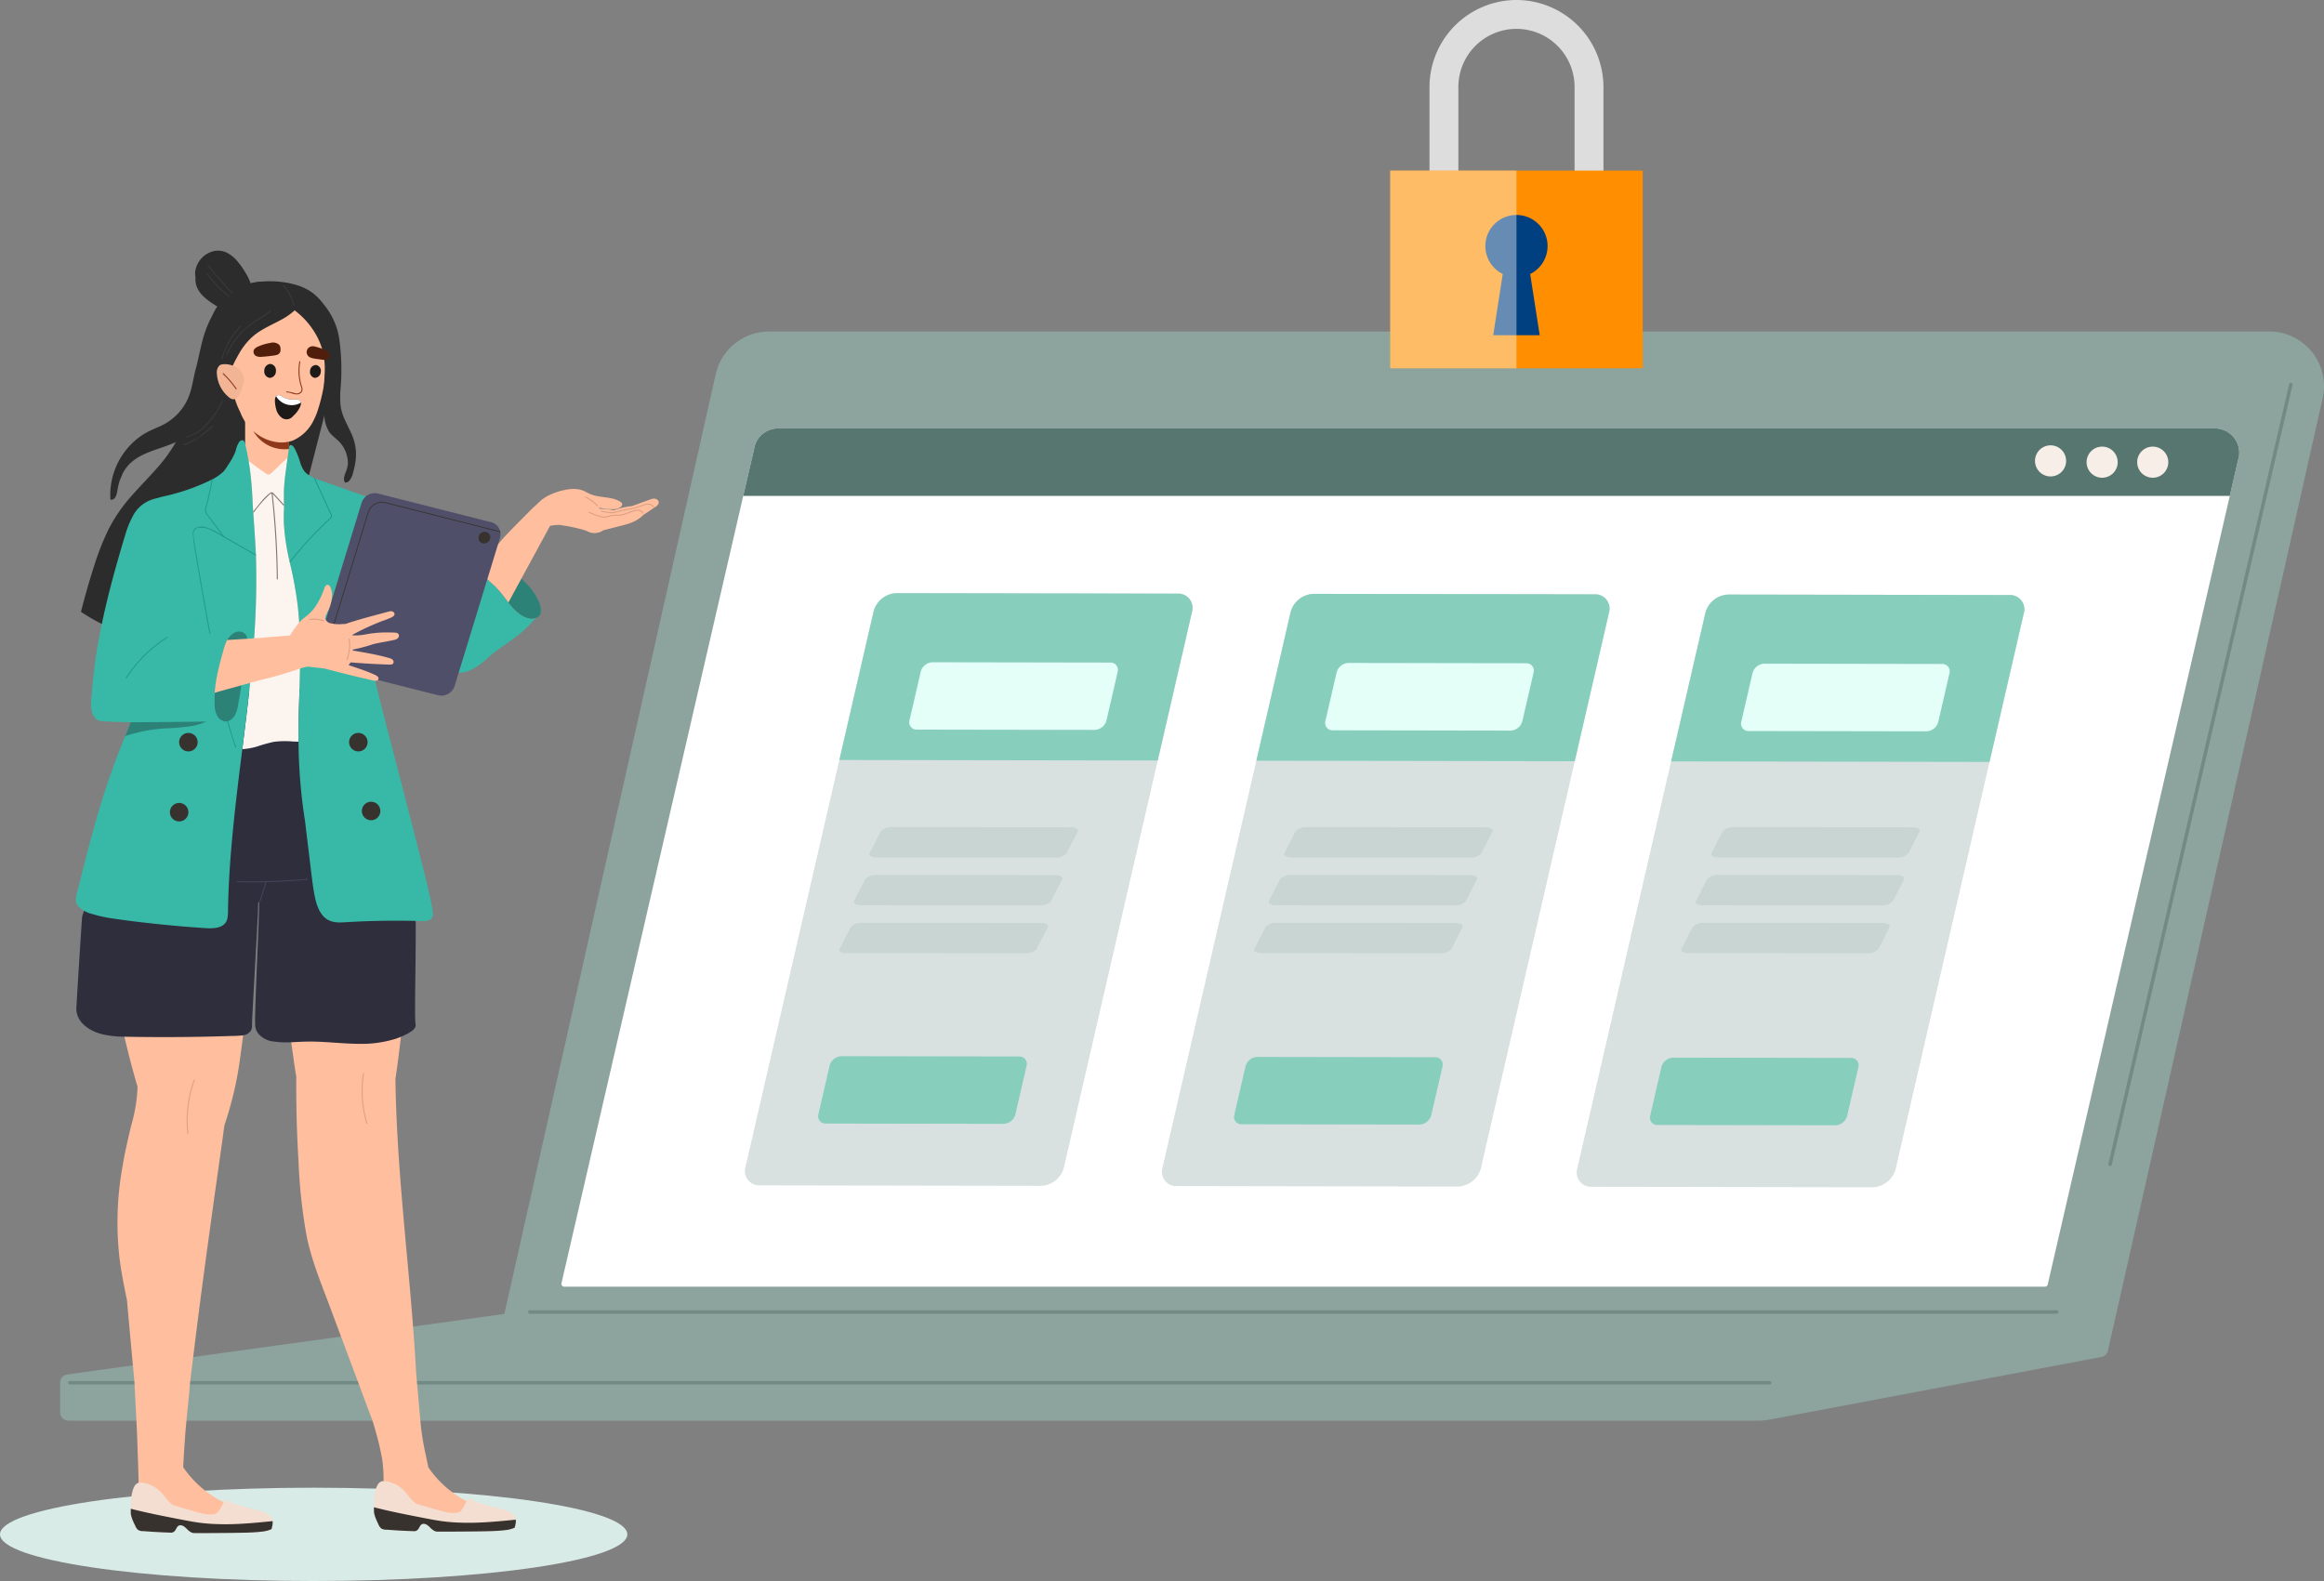 <svg xmlns="http://www.w3.org/2000/svg" width="448.263" height="305" viewBox="0 0 448.263 305"><rect x="0" y="0" width="448.263" height="305" fill="#808080" stroke="none"/><defs><clipPath id="clip-path"><path id="Rectangle_2220" fill="none" d="M0 0h436.672v295.755H0z" data-name="Rectangle 2220"/></clipPath><clipPath id="clip-path-2"><path id="Rectangle_2219" fill="none" d="M0 0h436.673v295.755H0z" data-name="Rectangle 2219"/></clipPath><clipPath id="clip-path-3"><path id="Rectangle_2218" fill="none" d="M0 0h24.355v38.133H0z" data-name="Rectangle 2218"/></clipPath></defs><g id="Banner_Image" data-name="Banner Image" transform="translate(-789.278 1287)"><ellipse id="Ellipse_186" cx="60.5" cy="9" fill="#d9ebe7" data-name="Ellipse 186" rx="60.5" ry="9" transform="translate(789.278 -1000)"/><g id="Group_13204" clip-path="url(#clip-path)" data-name="Group 13204" transform="translate(800.868 -1287)"><g id="Group_13203" data-name="Group 13203"><g id="Group_13202" clip-path="url(#clip-path-2)" data-name="Group 13202"><path id="Path_15143" fill="#8da39e" d="m436.411 488.309-11.866 52.767-1.171 5.209-28.369 125.722a1.6 1.6 0 0 1-1.251 1.248l-63.321 11.96-.659.127a.26.26 0 0 1-.05.007c-.535.09-1.121.157-1.74.2H1.606A1.606 1.606 0 0 1 0 683.946v-5.724a1.608 1.608 0 0 1 1.265-1.572l.244-.034 83.942-11.628.241-.034.144-.636 26.542-118.035 14.081-62.612a10.558 10.558 0 0 1 10.3-8.243h289.348a10.5 10.5 0 0 1 5.473 1.522c.2.124.4.254.6.391a10.555 10.555 0 0 1 4.235 10.966" data-name="Path 15143" transform="translate(0 -411.48)"/><path id="Path_15144" fill="#fff" d="M1042.5 619.177a4.512 4.512 0 0 1-.047.652l-.183.8-1.586 6.868-34.013 147.337-1.1 4.794a.552.552 0 0 1-.536.425H719.426a.551.551 0 0 1-.535-.67l5.767-24.983.165-.705.153-.667 28.486-123.4.492-2.131 2.074-8.982.184-.8a4.682 4.682 0 0 1 4.453-3.238h277.154a4.687 4.687 0 0 1 4.684 4.694" data-name="Path 15144" transform="translate(-622.183 -531.83)"/><path id="Path_15145" fill="#718a84" d="M339.566 1980.665H11.647a.335.335 0 0 0 0 .669h327.92a.335.335 0 0 0 0-.669" data-name="Path 15145" transform="translate(-9.8 -1714.251)"/><path id="Path_15146" fill="#718a84" d="M966.031 1879.233H671.493a.335.335 0 0 0 0 .669h294.538a.335.335 0 0 0 0-.669" data-name="Path 15146" transform="translate(-580.892 -1626.462)"/><path id="Path_15147" fill="#718a84" d="m2972.054 549.158-34.884 150.478a.335.335 0 0 0 .652.151l34.885-150.479a.335.335 0 0 0-.652-.151" data-name="Path 15147" transform="translate(-2542.09 -475.076)"/><path id="Path_15148" fill="#57766f" d="M1268.205 619.177a4.546 4.546 0 0 1-.048.652l-.183.8-1.586 6.868H979.656l2.074-8.982.184-.8a4.682 4.682 0 0 1 4.453-3.238h277.154a4.687 4.687 0 0 1 4.684 4.694" data-name="Path 15148" transform="translate(-847.885 -531.83)"/><path id="Path_15149" fill="#f8eee8" d="M2838.014 641.694a3 3 0 1 1-3-3 3 3 0 0 1 3 3" data-name="Path 15149" transform="translate(-2451.082 -552.782)"/><path id="Path_15150" fill="#f8eee8" d="M2911.973 643.547a3 3 0 1 1-3-3 3 3 0 0 1 3 3" data-name="Path 15150" transform="translate(-2515.093 -554.386)"/><path id="Path_15151" fill="#f8eee8" d="M2984.536 643.547a3 3 0 1 1-3-3 3 3 0 0 1 3 3" data-name="Path 15151" transform="translate(-2577.895 -554.386)"/><path id="Path_15152" fill="#d8e1df" d="m1068.372 854.278-24.726 107.24a4.758 4.758 0 0 1-4.456 3.5l-54.117-.093a2.76 2.76 0 0 1-2.839-3.513l24.726-107.24a4.759 4.759 0 0 1 4.456-3.5l54.117.093a2.759 2.759 0 0 1 2.839 3.513" data-name="Path 15152" transform="translate(-850.039 -736.251)"/><path id="Path_15153" fill="#87cebd" d="m1185.492 854.278-6.614 28.685-61.412-.1 6.614-28.685a4.759 4.759 0 0 1 4.456-3.5l54.118.093a2.759 2.759 0 0 1 2.839 3.513" data-name="Path 15153" transform="translate(-967.158 -736.251)"/><path id="Path_15170" fill="#d8e1df" d="m1666.369 855.3-24.726 107.24a4.758 4.758 0 0 1-4.456 3.5l-54.117-.093a2.76 2.76 0 0 1-2.839-3.513l24.726-107.24a4.759 4.759 0 0 1 4.456-3.5l54.117.093a2.759 2.759 0 0 1 2.839 3.513" data-name="Path 15170" transform="translate(-1367.601 -737.136)"/><path id="Path_15171" fill="#87cebd" d="m1783.488 855.3-6.614 28.685-61.412-.1 6.614-28.685a4.759 4.759 0 0 1 4.456-3.5l54.117.093a2.76 2.76 0 0 1 2.839 3.513" data-name="Path 15171" transform="translate(-1484.72 -737.136)"/><path id="Path_15192" fill="#d8e1df" d="m2261.167 856.318-24.726 107.24a4.758 4.758 0 0 1-4.456 3.5l-54.117-.093a2.76 2.76 0 0 1-2.839-3.512l24.726-107.24a4.759 4.759 0 0 1 4.456-3.5l54.117.093a2.759 2.759 0 0 1 2.839 3.513" data-name="Path 15192" transform="translate(-1882.394 -738.017)"/><path id="Path_15193" fill="#87cebd" d="M2378.287 856.318 2371.673 885l-61.412-.1 6.614-28.685a4.759 4.759 0 0 1 4.456-3.5l54.118.093a2.759 2.759 0 0 1 2.839 3.513" data-name="Path 15193" transform="translate(-1999.514 -738.017)"/><path id="Path_15214" fill="#87cebd" d="m1122.843 1527.883-34.235-.058a1.418 1.418 0 0 1-1.459-1.8l2.166-9.393a2.445 2.445 0 0 1 2.29-1.8l34.235.058a1.418 1.418 0 0 1 1.459 1.8l-2.166 9.393a2.445 2.445 0 0 1-2.29 1.8" data-name="Path 15214" transform="translate(-940.88 -1311.073)"/><path id="Path_16894" fill="#c9d5d2" d="m1122.843 1520.706-34.235-.026c-1.035 0-1.688-.365-1.459-.812l2.166-4.229a2.881 2.881 0 0 1 2.29-.809l34.235.026c1.035 0 1.688.365 1.459.813l-2.166 4.228a2.88 2.88 0 0 1-2.29.81" data-name="Path 16894" transform="translate(-931.011 -1355.267)"/><path id="Path_16899" fill="#c9d5d2" d="m1122.843 1520.706-34.235-.026c-1.035 0-1.688-.365-1.459-.812l2.166-4.229a2.881 2.881 0 0 1 2.29-.809l34.235.026c1.035 0 1.688.365 1.459.813l-2.166 4.228a2.88 2.88 0 0 1-2.29.81" data-name="Path 16899" transform="translate(-851.006 -1355.267)"/><path id="Path_16902" fill="#c9d5d2" d="m1122.843 1520.706-34.235-.026c-1.035 0-1.688-.365-1.459-.812l2.166-4.229a2.881 2.881 0 0 1 2.29-.809l34.235.026c1.035 0 1.688.365 1.459.813l-2.166 4.228a2.88 2.88 0 0 1-2.29.81" data-name="Path 16902" transform="translate(-768.627 -1355.267)"/><path id="Path_16895" fill="#c9d5d2" d="m1122.843 1520.706-34.235-.026c-1.035 0-1.688-.365-1.459-.812l2.166-4.229a2.881 2.881 0 0 1 2.29-.809l34.235.026c1.035 0 1.688.365 1.459.813l-2.166 4.228a2.88 2.88 0 0 1-2.29.81" data-name="Path 16895" transform="translate(-934.011 -1346.035)"/><path id="Path_16898" fill="#c9d5d2" d="m1122.843 1520.706-34.235-.026c-1.035 0-1.688-.365-1.459-.812l2.166-4.229a2.881 2.881 0 0 1 2.29-.809l34.235.026c1.035 0 1.688.365 1.459.813l-2.166 4.228a2.88 2.88 0 0 1-2.29.81" data-name="Path 16898" transform="translate(-854.006 -1346.035)"/><path id="Path_16901" fill="#c9d5d2" d="m1122.843 1520.706-34.235-.026c-1.035 0-1.688-.365-1.459-.812l2.166-4.229a2.881 2.881 0 0 1 2.29-.809l34.235.026c1.035 0 1.688.365 1.459.813l-2.166 4.228a2.88 2.88 0 0 1-2.29.81" data-name="Path 16901" transform="translate(-771.627 -1346.035)"/><path id="Path_16896" fill="#c9d5d2" d="m1122.843 1520.706-34.235-.026c-1.035 0-1.688-.365-1.459-.812l2.166-4.229a2.881 2.881 0 0 1 2.29-.809l34.235.026c1.035 0 1.688.365 1.459.813l-2.166 4.228a2.88 2.88 0 0 1-2.29.81" data-name="Path 16896" transform="translate(-936.796 -1336.804)"/><path id="Path_16897" fill="#c9d5d2" d="m1122.843 1520.706-34.235-.026c-1.035 0-1.688-.365-1.459-.812l2.166-4.229a2.881 2.881 0 0 1 2.29-.809l34.235.026c1.035 0 1.688.365 1.459.813l-2.166 4.228a2.88 2.88 0 0 1-2.29.81" data-name="Path 16897" transform="translate(-856.791 -1336.804)"/><path id="Path_16900" fill="#c9d5d2" d="m1122.843 1520.706-34.235-.026c-1.035 0-1.688-.365-1.459-.812l2.166-4.229a2.881 2.881 0 0 1 2.29-.809l34.235.026c1.035 0 1.688.365 1.459.813l-2.166 4.228a2.88 2.88 0 0 1-2.29.81" data-name="Path 16900" transform="translate(-774.412 -1336.804)"/><path id="Path_16892" fill="#e4fff8" d="m1122.843 1527.883-34.235-.058a1.418 1.418 0 0 1-1.459-1.8l2.166-9.393a2.445 2.445 0 0 1 2.29-1.8l34.235.058a1.418 1.418 0 0 1 1.459 1.8l-2.166 9.393a2.445 2.445 0 0 1-2.29 1.8" data-name="Path 16892" transform="translate(-923.308 -1387.073)"/><path id="Path_15218" fill="#87cebd" d="m1719.241 1528.9-34.235-.058a1.418 1.418 0 0 1-1.459-1.8l2.166-9.393a2.445 2.445 0 0 1 2.29-1.8l34.235.058a1.418 1.418 0 0 1 1.459 1.8l-2.166 9.393a2.445 2.445 0 0 1-2.29 1.8" data-name="Path 15218" transform="translate(-1457.058 -1311.956)"/><path id="Path_16891" fill="#e4fff8" d="m1719.241 1528.9-34.235-.058a1.418 1.418 0 0 1-1.459-1.8l2.166-9.393a2.445 2.445 0 0 1 2.29-1.8l34.235.058a1.418 1.418 0 0 1 1.459 1.8l-2.166 9.393a2.445 2.445 0 0 1-2.29 1.8" data-name="Path 16891" transform="translate(-1439.486 -1387.956)"/><path id="Path_15222" fill="#87cebd" d="m2315.638 1529.923-34.235-.058a1.418 1.418 0 0 1-1.459-1.8l2.166-9.393a2.445 2.445 0 0 1 2.29-1.8l34.235.059a1.418 1.418 0 0 1 1.459 1.8l-2.166 9.393a2.445 2.445 0 0 1-2.29 1.8" data-name="Path 15222" transform="translate(-1973.235 -1312.839)"/><path id="Path_16893" fill="#e4fff8" d="m2315.638 1529.923-34.235-.058a1.418 1.418 0 0 1-1.459-1.8l2.166-9.393a2.445 2.445 0 0 1 2.29-1.8l34.235.059a1.418 1.418 0 0 1 1.459 1.8l-2.166 9.393a2.445 2.445 0 0 1-2.29 1.8" data-name="Path 16893" transform="translate(-1955.663 -1388.839)"/><path id="Path_15226" fill="#2c2c2c" d="M29.942 467.2c.047.032.093.064.141.095l.047.032a35.763 35.763 0 0 0 6.235 3.3 30.454 30.454 0 0 0 6.842 1.924 26.627 26.627 0 0 0 7.159.122 18.415 18.415 0 0 1 3.976-.148 34.907 34.907 0 0 1 4.023.738q3.128.687 6.254 1.409l.452.1.212.047.034-.081.05-.119q.653-1.552 1.271-3.118a81.512 81.512 0 0 0 2.746-8.082 66.9 66.9 0 0 0 1.667-8.26c.309-2.145.564-4.3.871-6.441l.037-.261.33-1.279 2.086-8.091 2.165-8.4c.7-2.724 1.384-5.459 1.818-8.241.141-.9.255-1.81.336-2.721.4-4.115.121-8.455-2.134-12.025a8.168 8.168 0 0 0-1.168-1.377 8.749 8.749 0 0 0-1.408-1.079 7.448 7.448 0 0 0-.277-.162 10.651 10.651 0 0 0-2.524-1.025 18.353 18.353 0 0 0-7.068-.483 10.183 10.183 0 0 0-3.386 1.051 5.4 5.4 0 0 0-.212.115 9.186 9.186 0 0 0-2.362 1.876 11.954 11.954 0 0 0-.9 1.125 4.486 4.486 0 0 0-.131.186 19.253 19.253 0 0 0-2.148 4.328c-1.7 4.645-2.414 9.57-3.691 14.334a36.039 36.039 0 0 1-2.544 6.962 29.181 29.181 0 0 1-4.244 6.046 61.391 61.391 0 0 1-1.126 1.247c-1.273 1.386-2.582 2.738-3.817 4.157a30.288 30.288 0 0 0-4.2 6.1 49.582 49.582 0 0 0-2.874 7.256 146.04 146.04 0 0 0-2.347 8.1l-.135.519c-.02.073-.038.147-.056.218" data-name="Path 15226" transform="translate(-25.915 -349.171)"/><path id="Path_15227" fill="#ffbe9d" d="M69.863 709.426c-2.633-13.891-1.654-28.451 4.15-41.374q1.291-3.146 2.845-6.215t3.392-6.063c2.1-3.36 4.34-6.72 3.473-10.717q-.137-1.752-.388-3.492a56.812 56.812 0 0 0-2.835-11.151c-1.238-3.436-2.71-7.132-2-10.849a7.713 7.713 0 0 1 .93-2.551 6.746 6.746 0 0 1 1.7-1.834 16.445 16.445 0 0 1 4.5-2.324c3.044-1.092 6.273-1.663 9.22-3.013q.078-2.89.1-5.778.021-2.562 0-5.126v-.2c.066.013.13.022.2.032a26.933 26.933 0 0 0 2.843.314c1.561.088 3.121 0 4.682-.02H103.436v.2q-.017 2.073 0 4.145v.658c0 .255 0 .508.008.763q.027 2.508.1 5.015c2.947 1.35 6.177 1.921 9.221 3.013a16.42 16.42 0 0 1 4.5 2.324 6.728 6.728 0 0 1 1.7 1.834 7.7 7.7 0 0 1 .928 2.551c.707 3.717-.767 7.413-2 10.849a56.919 56.919 0 0 0-2.835 11.151 54.509 54.509 0 0 0-.549 7c.928 2.148 2.079 4.206 2.906 6.4.625 1.649 1.1 3.352 1.6 5.041q.785 2.646 1.568 5.295c1.025 3.458 2.013 6.912 2.708 10.454.678 3.461 1.149 6.959 1.511 10.467.367 3.556.619 7.123.86 10.691l.087 1.312a.08.08 0 0 1-.038.077q.118 2.335.129 4.676c.022 4.165-.189 8.33-.566 12.477q-.284 3.114-.682 6.218c-.2 1.553-.4 3.109-.645 4.656.067 4.906.294 9.809.618 14.7.414 6.25.979 12.488 1.545 18.725.568 6.264 1.14 12.528 1.562 18.8q.153 2.262.276 4.527l.428 4.826c.161 1.8.308 3.605.483 5.407a50.265 50.265 0 0 0 .9 5.373l.533 2.579a20.265 20.265 0 0 0 5.943 5.718 25.518 25.518 0 0 0 4.946 2.346c.863.311 1.737.588 2.617.846.407.119.823.217 1.225.351a1.589 1.589 0 0 1 .83.522.873.873 0 0 1 .024.949 1.357 1.357 0 0 1-.9.624 4.921 4.921 0 0 1-1.337.059 12.2 12.2 0 0 1-1.315-.137 20.637 20.637 0 0 1-10.052-.76c-.58-.193-1.156-.4-1.751-.552a8.692 8.692 0 0 0-1.7-.221c-.591-.027-1.2-.029-1.792-.105a24.87 24.87 0 0 1-2.933.26 3.215 3.215 0 0 1-2.288-.965 3.551 3.551 0 0 1-.384-2.915 28.035 28.035 0 0 0-.064-7.771c-.006-.043-.41-2.09-.662-3.08q-.514-2.019-1.121-4.013l-2.92-7.813-5.238-14.02c-1.7-4.546-3.6-9.085-4.582-13.853a103.124 103.124 0 0 1-1.585-14.569q-.275-4.475-.375-8.959c0-.132-.006-.262-.008-.392q-.057-2.766-.048-5.533 0-.678.01-1.357c-.357-2.006-.6-4.036-.9-6.047-.573-3.867-1.487-7.669-2.342-11.479l-2.6-11.573-1.131-5.033c-.525 0-1.049 0-1.574-.018q-.124 7.191-.629 14.364c-.378 5.334-.874 10.675-1.635 15.969a67.936 67.936 0 0 1-3.042 13.121c-.162 1.037-.287 2.082-.433 3.114q-.517 3.644-1.029 7.284-1.014 7.214-2 14.429-1.714 12.622-3.221 25.267c-.182 2.691-.7 6.873-.926 10.124s-.377 5.663-.344 5.818a20.262 20.262 0 0 0 5.943 5.718 25.5 25.5 0 0 0 4.946 2.346c.862.311 1.737.588 2.617.846.407.119.823.217 1.225.351a1.589 1.589 0 0 1 .83.522.873.873 0 0 1 .024.949 1.357 1.357 0 0 1-.9.624 4.918 4.918 0 0 1-1.337.059 12.194 12.194 0 0 1-1.315-.137 20.635 20.635 0 0 1-10.052-.76c-.58-.193-1.156-.4-1.751-.552a8.693 8.693 0 0 0-1.7-.221c-.591-.027-1.2-.029-1.792-.105a24.883 24.883 0 0 1-2.933.26 3.215 3.215 0 0 1-2.288-.964 3.55 3.55 0 0 1-.384-2.915 28.174 28.174 0 0 0 .239-3.637c0-.446-.107-3.751-.254-7.931-.125-3.421-.41-7.96-.528-10.815q-.67-7.207-1.316-14.407c-.043-.489-.088-.977-.132-1.466-.587-2.806-1.14-5.618-1.48-8.467a60.707 60.707 0 0 1 .561-16.994c.465-2.839 1.1-5.642 1.789-8.434a30.57 30.57 0 0 0 1.175-7.279c-1.091-3.641-2.016-7.343-2.863-11.036a132.852 132.852 0 0 1-1.488-7.4" data-name="Path 15227" transform="translate(-59.267 -518.205)"/><path id="Path_15228" fill="#ffbe9d" d="M256.96 433.391c.013.481.009.961-.007 1.44s-.042.956-.078 1.433q-.108 1.429-.331 2.845a33.031 33.031 0 0 1-1.392 5.6 13.669 13.669 0 0 1-.59 1.345 8.061 8.061 0 0 1-4.068 3.993 6.487 6.487 0 0 1-.848.233 6.638 6.638 0 0 1-2.763-.031 8.04 8.04 0 0 1-1.39-.414 9.151 9.151 0 0 1-5.1-5.226 16.537 16.537 0 0 1-1.119-2.8q-.363-1.03-.651-2.1t-.493-2.159c-.607-4.241-1.447-9.281 1.978-12.661a9.638 9.638 0 0 1 2.056-1.645 9.817 9.817 0 0 1 10.106-.133 9.389 9.389 0 0 1 2.306 2.019 9.812 9.812 0 0 1 2.224 5.806 12.4 12.4 0 0 1 .078 1.27c.034.387.059.779.081 1.176" data-name="Path 15228" transform="translate(-205.619 -365.05)"/><path id="Path_15229" fill="#2c2c2c" d="M71.912 445.844a.1.1 0 0 0 .1.1c.984.066 1.166-1.263 1.284-1.967a11.8 11.8 0 0 1 .423-1.736l.024-.053c.186-.44.365-.885.553-1.327.069-.133.141-.263.217-.393 2.2-3.73 6.87-4.049 10.411-5.827.375-.187.742-.393 1.1-.612l.195-.081a12.786 12.786 0 0 0 2.3-1.236 10.92 10.92 0 0 0 1.7-1.47 14.231 14.231 0 0 0 2.521-3.8 24.7 24.7 0 0 0 1.429-4.276c.129-.3.259-.6.386-.9a34.791 34.791 0 0 1 2.454-4.977 13.784 13.784 0 0 1 1.645-2.141 10.925 10.925 0 0 1 1.97-1.628c1.341-.874 2.814-1.513 4.215-2.282a12.738 12.738 0 0 0 2.617-1.82 15.229 15.229 0 0 1 4.026 4.525 13.379 13.379 0 0 1 1.421 3.441 15.175 15.175 0 0 1 .353 4 75.183 75.183 0 0 0-.08 8.1 6.383 6.383 0 0 0 .989 3.45c.675.866 1.648 1.441 2.317 2.314a6.15 6.15 0 0 1 1.243 3.72 5.474 5.474 0 0 1-.256 1.242c-.255.753-.739 1.581-.346 2.372a.1.1 0 0 0 .084.049.978.978 0 0 0 .678-.242 3.315 3.315 0 0 0 .839-1.687 14.564 14.564 0 0 0 .493-2.359 9.314 9.314 0 0 0-.584-4.592c-.542-1.366-1.3-2.635-1.82-4.013a8.574 8.574 0 0 1-.533-2.265 18.993 18.993 0 0 1 0-2.573 43.146 43.146 0 0 0-.231-10.039 13.561 13.561 0 0 0-3.825-7.52 10.835 10.835 0 0 0-6.972-2.839 7.9 7.9 0 0 0-1.3-.362 10.905 10.905 0 0 0-12.373 6.26q-.344.624-.641 1.27a21.48 21.48 0 0 0-1 2.651c-.088.286-.17.573-.247.862s-.149.579-.218.869c-.293 1.226-.566 2.458-.847 3.689l-.113.493c-.066.22-.129.442-.186.666-.238.932-.409 1.882-.619 2.822a14.362 14.362 0 0 1-.822 2.674 10.418 10.418 0 0 1-1.205 2.059 10.588 10.588 0 0 1-3.851 3.157c-.855.416-1.747.75-2.593 1.184A12.592 12.592 0 0 0 77.325 434a13.95 13.95 0 0 0-5.413 11.84" data-name="Path 15229" transform="translate(-62.211 -349.543)"/><path id="Path_15230" fill="#2e2e3d" d="M30.256 1046.257a3.52 3.52 0 0 0 .036.364c.367 2.506 2.878 3.9 5.036 4.425a19.728 19.728 0 0 0 4.193.456c1.5.039 3.013.052 4.521.064q4.622.038 9.243-.034 2.3-.036 4.589-.1 1.163-.031 2.327-.07a19.223 19.223 0 0 0 2.1-.111 2.217 2.217 0 0 0 1.525-.787 1.533 1.533 0 0 0 .111-.168 1.578 1.578 0 0 0 .206-.581 1.173 1.173 0 0 0 0-.29v-.007c0-.178.007-.354.01-.531.029-1.725 1.128-20.321 1.158-22.046l.021-1.273c.061-.01.122-.017.183-.024.064 2.222-.9 21.312-.765 23.53a2.618 2.618 0 0 0 .033.512 2.931 2.931 0 0 0 .249.792 3.1 3.1 0 0 0 .279.469 4.39 4.39 0 0 0 2.928 1.572 18.216 18.216 0 0 0 4.038.125c1.364-.069 2.724-.128 4.091-.088 2.745.077 5.482.392 8.231.42a22.248 22.248 0 0 0 7.153-.939 14.543 14.543 0 0 0 1.669-.662 8.873 8.873 0 0 0 1.565-.881 2.1 2.1 0 0 0 .571-.606 1.029 1.029 0 0 0 .148-.48.778.778 0 0 0 0-.127.846.846 0 0 0-.038-.19c-.276-2.132.349-21.119-.137-23.207-.5-2.16-1.058-4.311-1.544-6.475-.494-2.2-.868-4.411-1.158-6.647s-.644-4.442-1.135-6.639c-.5-2.254-1.1-4.486-1.7-6.717a60.791 60.791 0 0 0-2-6.463c-.819-2.093-1.856-4.094-2.6-6.219q-.445-1.279-.777-2.592a6.818 6.818 0 0 1-.049-.193l-.129.008h-.07c-2.964.192-5.929.391-8.894.567-2.933.174-5.867.322-8.8.4s-5.86.083-8.789-.031c-2.944-.115-5.887-.349-8.806-.755l-.206-.03c-.066-.008-.132-.018-.2-.028a26.338 26.338 0 0 1-1.039 2.568 46.14 46.14 0 0 1-3.045 5.24 59.849 59.849 0 0 0-3.1 5.292 45.987 45.987 0 0 0-2.416 5.718c-.706 2.037-1.3 4.11-1.912 6.175l-3.77 12.677c-.588 1.977-1.186 3.951-1.761 5.932a3.707 3.707 0 0 0-.267.927c-.046.288-1.128 17.452-1.109 17.745" data-name="Path 15230" transform="translate(-27.123 -851.509)"/><path id="Path_15231" fill="#fcf5ef" d="M261.3 712.468a13.154 13.154 0 0 0 2.773-.491 32.329 32.329 0 0 1 3.285-.923 16.982 16.982 0 0 1 3.647-.07l1.14.046v-1.45c.018-5.488.353-10.969.308-16.457a80.823 80.823 0 0 0-.43-8.13 75.111 75.111 0 0 0-1.471-8.2 43.768 43.768 0 0 1-1.226-7.867 33.137 33.137 0 0 1 .042-3.168v-.147c0-.1-.007-.2-.01-.3a51.304 51.304 0 0 1-.024-2.184c.007-.47.026-.939.056-1.407.048-.737.123-1.47.218-2.205.127-1 .263-2 .4-3l.042-.312-1.562 1.5-.99.949-.494.475a1.378 1.378 0 0 1-.458.333.655.655 0 0 1-.566-.1c-.179-.1-.346-.23-.517-.347q-.531-.368-1.054-.746-.962-.695-1.893-1.432l.047.287c.195 1.207.343 2.422.458 3.639.045.48.085.959.12 1.439.077 1.061.132 2.122.169 3.185a.11.11 0 0 1 0 .021l.08 1.095c0 .039.006.08.008.12l.02.272c.032.445.066.931.1 1.439.172 2.474.37 5.476.421 7.055a156.452 156.452 0 0 1-.486 17.318c-.456 5.848-1.148 11.672-1.868 17.49l-.256 2.071c-.01.066-.017.133-.025.2" data-name="Path 15231" transform="translate(-226.156 -567.94)"/><path id="Path_15232" fill="#83716e" d="M278.377 707.909a10.775 10.775 0 0 1 1.536-1.569 1.12 1.12 0 0 1 .469-.283h.013a.35.35 0 0 1 .2.027.625.625 0 0 1 .2.155c.319.343.633.693.949 1.039l1.075 1.177c0 .1.006.2.01.3l-.928-1.016-.9-.99-.23-.252c-.047-.052-.094-.112-.146-.163q.325 2.923.547 5.856.252 3.366.368 6.741.065 1.918.085 3.837a.1.1 0 0 1-.2 0q-.036-3.4-.213-6.8-.176-3.373-.49-6.736-.139-1.493-.307-2.986a.991.991 0 0 0-.4.252 22.4 22.4 0 0 0-2.814 3.163c-.105.126-.213.249-.323.371l-.02-.272c.526-.6 1.007-1.245 1.513-1.855" data-name="Path 15232" transform="translate(-239.624 -611.082)"/><path id="Path_15233" fill="#38b9a8" d="M23.03 721.181a5.757 5.757 0 0 0 2.94 1.624 23.782 23.782 0 0 0 3.832.837c2.811.421 5.637.757 8.463 1.057q4.356.46 8.728.756c1.69.115 4.425.377 4.924-1.848a9.175 9.175 0 0 0 .112-1.838q.023-1.13.06-2.26.076-2.216.209-4.427c.176-2.95.423-5.894.714-8.834.5-5.1 1.14-10.185 1.774-15.27.008-.067.015-.134.025-.2l.256-2.071c.72-5.819 1.411-11.643 1.868-17.491a156.459 156.459 0 0 0 .485-17.316q0-.116-.008-.24c0-.074-.007-.153-.01-.232-.07-1.656-.246-4.337-.4-6.583-.045-.661-.09-1.284-.129-1.831-.029-.413-.057-.783-.08-1.095a.1.1 0 0 0 0-.021 77.496 77.496 0 0 0-.289-4.624 55.633 55.633 0 0 0-.458-3.639c-.015-.1-.031-.192-.047-.287q-.069-.42-.147-.839-.221-1.2-.51-2.386a1.381 1.381 0 0 0-.231-.566.533.533 0 0 0-.155-.129c-.273-.147-.567.049-.748.253a5.077 5.077 0 0 0-.7 1.753 11.1 11.1 0 0 1-1.009 2.015c-.2.325-.409.645-.617.965a8.528 8.528 0 0 1-.669.938 8.59 8.59 0 0 1-1.854 1.379c-.052.034-.1.067-.157.1-.039.02-.077.039-.116.057a7.193 7.193 0 0 1-.216.105 40.419 40.419 0 0 1-8.728 3.1c-1.408.323-3.163.683-3.8 2.194a7.038 7.038 0 0 0-.347 2.821 26.577 26.577 0 0 0 .3 3.214c.3 2.155.592 4.3.741 6.474.144 2.13.192 4.266.158 6.4a105.964 105.964 0 0 1-1.065 12.926l-.111.76a75.38 75.38 0 0 1-1.135 4.283 61.33 61.33 0 0 1-1.607 4.607c-.347.893-.708 1.784-1.071 2.673l-.29.7a149.14 149.14 0 0 0-5.536 16.264 334.883 334.883 0 0 0-2.215 8.318q-.529 2.086-1.05 4.174c-.253 1.015-.756 2.321-.078 3.276" data-name="Path 15233" transform="translate(-19.638 -546.451)"/><path id="Path_15234" fill="#239a8a" d="M190.042 698.774q.466 2.906.958 5.81.987 5.849 2.064 11.681T195.3 727.9a71.5 71.5 0 0 0 2.883 11.064c.043.116.234.066.189-.053q-.242-.645-.462-1.3a87.348 87.348 0 0 1-2.642-10.87q-1.128-5.672-2.171-11.361-1.04-5.668-2-11.351-.24-1.43-.476-2.863c-.153-.935-.34-1.875-.452-2.817a2.21 2.21 0 0 1 .076-1.077 1.139 1.139 0 0 1 .951-.659 4.41 4.41 0 0 1 2.6.6c.727.367 1.427.788 2.13 1.2l.311.179c.041.022.08.046.12.07l2.366 1.359 3.452 1.979c0-.074-.007-.153-.01-.232l-4.722-2.712-1.373-.79-1.523-2.024-1.3-1.722a5.662 5.662 0 0 1-.6-.847 1.417 1.417 0 0 1-.006-1c.36-1.379.7-2.758.973-4.157q.124-.641.232-1.285a2.627 2.627 0 0 1-.216.1q-.153.893-.336 1.781-.216 1.046-.472 2.085-.132.531-.273 1.06a4.057 4.057 0 0 0-.2.962 1.385 1.385 0 0 0 .325.861c.216.291.435.58.652.868l1.34 1.781.969 1.287-.756-.434a9.269 9.269 0 0 0-2.373-1.081 2.375 2.375 0 0 0-2.184.305 2.221 2.221 0 0 0-.284 1.963" data-name="Path 15234" transform="translate(-164.401 -594.794)"/><path id="Path_15235" fill="#38b9a8" d="M320.8 653.379a41.457 41.457 0 0 0 1.109 7.34l.055.245.063.281a75.088 75.088 0 0 1 1.471 8.2 80.826 80.826 0 0 1 .43 8.13c.045 5.488-.29 10.969-.308 16.457v1.45c0 .335.008.671.015 1.005a103.8 103.8 0 0 0 1.126 13.545q.063.416.129.829l.2 1.691.493 4.071q.262 2.178.526 4.354c.171 1.408.351 2.818.625 4.213.379 1.942 1.128 4.274 3.227 4.938a5.721 5.721 0 0 0 1.851.212c.685-.014 1.369-.07 2.052-.106q2.195-.118 4.393-.174 4.377-.115 8.757.009c.844.024 2.246.117 2.481-.973a1.674 1.674 0 0 0 .036-.345 5.373 5.373 0 0 0-.041-.584 12.989 12.989 0 0 0-.148-.979 15.449 15.449 0 0 0-.116-.56.042.042 0 0 1 0-.013c-1.214-6.5-11.3-43.514-11.959-47.851a26.609 26.609 0 0 1-.386-3.559 30.9 30.9 0 0 1 .155-4.575c.008-.08.018-.16.027-.239a37.707 37.707 0 0 1 1.18-5.911c.269-1.208.545-2.407.8-3.588q.346-1.714.591-3.448t.393-3.479q.073-.882.123-1.764c.008-.16.015-.319.018-.48v-.3a3.568 3.568 0 0 0-.1-.788 2.345 2.345 0 0 0-.708-1.175 4.114 4.114 0 0 0-1.149-.7c-.476-.206-.97-.368-1.459-.542l-1.728-.61-3.476-1.232q-2.365-.836-4.728-1.674l-.08-.028-.2-.108-.094-.05-.3-.161a8.077 8.077 0 0 1-.666-.393 3.01 3.01 0 0 1-.79-.75 5.08 5.08 0 0 1-.507-.945q-.082-.193-.159-.386a14.7 14.7 0 0 0-.542-1.638 15.254 15.254 0 0 0-.374-.862 4.062 4.062 0 0 0-.423-.756 1.084 1.084 0 0 0-.4-.351.347.347 0 0 0-.144-.028c-.2 0-.3.2-.337.365-.064.272-.081.561-.119.839l-.126.914-.041.3-.042.312c-.137 1-.273 2-.4 3a31.132 31.132 0 0 0-.274 3.607c-.013.878.008 1.754.038 2.632a33.137 33.137 0 0 0-.042 3.168" data-name="Path 15235" transform="translate(-277.634 -552.391)"/><path id="Path_15236" fill="#239a8a" d="m329.177 701.4.055.245q1.086-1.386 2.239-2.718 1.5-1.734 3.117-3.368.8-.817 1.637-1.607c.277-.262.557-.521.836-.78a.975.975 0 0 0 .265-.34.626.626 0 0 0-.035-.476c-.154-.371-.336-.734-.5-1.1l-.519-1.133q-.521-1.132-1.04-2.265l-1.14-2.481-.08-.028-.2-.108 1.471 3.2 1.03 2.243.51 1.11c.085.185.172.37.255.556a.459.459 0 0 1 0 .514 3.084 3.084 0 0 1-.368.36l-.412.384q-.418.393-.829.794-.806.783-1.586 1.593-1.571 1.628-3.034 3.353-.855 1.008-1.672 2.047" data-name="Path 15236" transform="translate(-284.9 -593.074)"/><path id="Path_15237" fill="#38b9a8" d="M441.88 755.178q1.657 1.493 3.378 2.912 3.776 3.114 7.83 5.865a24.639 24.639 0 0 0 4.059 2.443 6.187 6.187 0 0 0 2.286.538 5.032 5.032 0 0 0 2.034-.407 13.441 13.441 0 0 0 3.443-2.412c.547-.472 1.1-.938 1.673-1.372.652-.493 1.327-.953 2-1.417a29.378 29.378 0 0 0 3.86-3.073c.616-.6 1.2-1.222 1.774-1.862a2.621 2.621 0 0 1-1.379.057 4.472 4.472 0 0 1-1.627-.745A12.063 12.063 0 0 1 468.6 753c-.393-.512-.78-1.032-1.193-1.53a15.723 15.723 0 0 0-1.323-1.408 24.713 24.713 0 0 1-2.712-2.716 5.837 5.837 0 0 1-.9-1.618 2.709 2.709 0 0 1-.175-1.3 1.448 1.448 0 0 1 .153-.471l-4.615 5.253-.33-.35a35.985 35.985 0 0 0-3.5-3.21c-1.215-.974-2.527-1.827-3.71-2.842a16.907 16.907 0 0 1-2.672-3.024c-.753-1.047-1.46-2.128-2.272-3.132q-.183-.227-.374-.445v.3c0 .161-.01.321-.018.48a61.462 61.462 0 0 1-.123 1.764q-.147 1.743-.393 3.479t-.591 3.448c-.252 1.182-.528 2.38-.8 3.588a37.693 37.693 0 0 0-1.18 5.911" data-name="Path 15237" transform="translate(-382.444 -637.18)"/><path id="Path_15238" fill="#dca183" d="M182.242 1550.429a22.716 22.716 0 0 1 .685-2.215c.043-.118.232-.067.189.052a22.636 22.636 0 0 0-1.244 10.268c.014.125-.182.124-.2 0a22.881 22.881 0 0 1 .566-8.1" data-name="Path 15238" transform="translate(-157.123 -1339.91)"/><path id="Path_15239" fill="#dca183" d="M432.423 1541.066q.063-1.068.232-2.126c.02-.124.209-.072.189.052a21.578 21.578 0 0 0 .145 7.532q.2 1.037.511 2.049a.1.1 0 0 1-.189.052 21.8 21.8 0 0 1-.887-7.56" data-name="Path 15239" transform="translate(-374.226 -1331.88)"/><path id="Path_15240" fill="#2c8277" d="M593.719 789a5.475 5.475 0 0 0 .61 1.21c.091.14.189.276.291.409a24.706 24.706 0 0 0 2.712 2.716 15.662 15.662 0 0 1 1.323 1.408c.413.5.8 1.018 1.193 1.53.105.136.21.273.318.409a10.743 10.743 0 0 0 2.289 2.3 4.471 4.471 0 0 0 1.627.745 2.619 2.619 0 0 0 1.379-.057 1.563 1.563 0 0 0 .206-.085 1.426 1.426 0 0 0 .3-.194 1.251 1.251 0 0 0 .267-.307 1.431 1.431 0 0 0 .185-.515 4.631 4.631 0 0 0-.566-2.428 12.115 12.115 0 0 0-2.4-3.283 20.277 20.277 0 0 0-.8-.778c-.693-.654-1.415-1.277-2.132-1.9a52.641 52.641 0 0 0-2.076-2.226 11.139 11.139 0 0 0-.557-.526 4.478 4.478 0 0 0-.752-.656l-.06-.041a2.773 2.773 0 0 0-1.827-.5 2.287 2.287 0 0 0-.536.133 2.162 2.162 0 0 0-.5.276 1.807 1.807 0 0 0-.434.442 1.39 1.39 0 0 0-.092.157 1.445 1.445 0 0 0-.152.47 2.7 2.7 0 0 0 .175 1.3" data-name="Path 15240" transform="translate(-513.689 -680.462)"/><path id="Path_15241" fill="#8f391a" d="M324.256 523.823a9.665 9.665 0 0 1 1.68.365 1.069 1.069 0 0 0 1.129-.423 1.214 1.214 0 0 0-.056-.875c-.092-.3-.175-.6-.24-.9a10.055 10.055 0 0 1-.066-3.92c.022-.124.211-.071.189.052a9.886 9.886 0 0 0 .1 3.95c.071.31.168.611.255.917a1.23 1.23 0 0 1 0 .852 1.139 1.139 0 0 1-1.067.562c-.665.008-1.256-.4-1.924-.379-.126 0-.126-.192 0-.2" data-name="Path 15241" transform="translate(-280.56 -448.32)"/><path id="Path_15242" fill="#8f391a" d="M277.249 618.474c.018.035.039.069.059.1a6.945 6.945 0 0 0 3.4 2.9 7.088 7.088 0 0 0 3.415.43c0-.255-.006-.508-.008-.763v-.658a6.6 6.6 0 0 1-2.887 0 8.122 8.122 0 0 1-1.39-.413 8.853 8.853 0 0 1-2.583-1.6" data-name="Path 15242" transform="translate(-239.957 -535.285)"/><path id="Path_15243" fill="#37322e" d="M170.734 1052.974a1.783 1.783 0 1 0 1.783-1.783 1.783 1.783 0 0 0-1.783 1.783" data-name="Path 15243" transform="translate(-147.769 -909.798)"/><path id="Path_15244" fill="#37322e" d="M157.479 1153.389a1.783 1.783 0 1 0 1.783-1.783 1.783 1.783 0 0 0-1.783 1.783" data-name="Path 15244" transform="translate(-136.297 -996.706)"/><path id="Path_15245" fill="#37322e" d="M432.723 1151.693a1.783 1.783 0 1 0 1.783-1.783 1.783 1.783 0 0 0-1.783 1.783" data-name="Path 15245" transform="translate(-374.518 -995.239)"/><path id="Path_15246" fill="#37322e" d="M414.436 1052.974a1.783 1.783 0 1 0 1.783-1.783 1.783 1.783 0 0 0-1.783 1.783" data-name="Path 15246" transform="translate(-358.691 -909.798)"/><path id="Path_15247" fill="#511e0b" d="M353.593 497.966a1.15 1.15 0 0 0 .744.865 5.434 5.434 0 0 0 1.353.273l.753.109a3.034 3.034 0 0 0 .665.05.9.9 0 0 0 .843-.627 1.074 1.074 0 0 0-.4-1.054 9.567 9.567 0 0 0-2.3-.867 1.361 1.361 0 0 0-1.313.216 1.151 1.151 0 0 0-.341 1.035" data-name="Path 15247" transform="translate(-306.017 -429.841)"/><path id="Path_15248" fill="#f1b495" d="M227.2 528.814c1.012.711 1.757-.258 2.216-1.506a9.254 9.254 0 0 0 .362-1.289c.8-2.331-2.01-4.055-4.109-3.684-.57.067-.9.708-.99 1.329a6.123 6.123 0 0 0 .158 1.469 6.316 6.316 0 0 0 2.364 3.68" data-name="Path 15248" transform="translate(-194.453 -452.033)"/><path id="Path_15249" fill="#8f391a" d="M233.447 535.314a19.668 19.668 0 0 1 2.505 2.937c.072.1-.1.2-.169.1a19.42 19.42 0 0 0-2.475-2.9c-.091-.088.048-.226.139-.138" data-name="Path 15249" transform="translate(-201.901 -463.286)"/><path id="Path_15250" fill="#511e0b" d="M277.9 494.083a2.047 2.047 0 0 0 .911.1c.34-.021.679-.05 1.018-.085s.68-.076 1.021-.123a5.016 5.016 0 0 0 .976-.179.967.967 0 0 0 .634-1.134 1.074 1.074 0 0 0-.245-.8 1.813 1.813 0 0 0-1.753-.346 9.066 9.066 0 0 0-1.878.505c-.462.178-1.061.4-1.271.891a.927.927 0 0 0 .587 1.169" data-name="Path 15250" transform="translate(-239.957 -425.347)"/><path id="Path_15251" fill="#37322e" d="M447.007 766.547a52.562 52.562 0 0 0 1.958-12.535q.061-1.786 0-3.573c0-.126.192-.126.2 0a52.869 52.869 0 0 1-1.1 12.668q-.371 1.76-.861 3.492a.1.1 0 0 1-.189-.052" data-name="Path 15251" transform="translate(-386.878 -649.417)"/><path id="Path_15252" fill="#37322e" d="M554.763 841.119q.1-1.111.231-2.219c.015-.124.211-.125.2 0a63.745 63.745 0 0 0-.465 7.935q0 1.115.048 2.23c0 .126-.191.126-.2 0a63.681 63.681 0 0 1 .186-7.946" data-name="Path 15252" transform="translate(-479.94 -725.981)"/><path id="Path_15253" fill="#1e1a17" d="M360.5 524.809a1.174 1.174 0 0 1-1.173 1.134 1.14 1.14 0 0 1-.89-1.345 1.174 1.174 0 0 1 1.174-1.134 1.14 1.14 0 0 1 .889 1.345" data-name="Path 15253" transform="translate(-310.22 -453.05)"/><path id="Path_15254" fill="#1e1a17" d="M295.074 523.337a1.269 1.269 0 0 1-1.175 1.315 1.231 1.231 0 0 1-1.064-1.379 1.269 1.269 0 0 1 1.175-1.315 1.231 1.231 0 0 1 1.064 1.379" data-name="Path 15254" transform="translate(-253.445 -451.751)"/><path id="Path_15255" fill="#2c8277" d="M221.334 920.535a3.353 3.353 0 0 0 .721 1.883 2.011 2.011 0 0 0 .592.461 1.678 1.678 0 0 0 .655.19 1.331 1.331 0 0 0 .279 0c.036 0 .073-.007.109-.013a1.793 1.793 0 0 0 .553-.19 2.454 2.454 0 0 0 .925-.889 5.925 5.925 0 0 0 .641-2.04q.227-1.212.428-2.428c.266-1.6.5-3.2.722-4.806s.442-3.214.615-4.826a4.027 4.027 0 0 0 .024-.456c0-.015.007-.031.008-.048a1.557 1.557 0 0 0-.58-1.3l-.024-.018a1.466 1.466 0 0 0-.463-.246 1.835 1.835 0 0 0-.864-.052 2.035 2.035 0 0 0-.26.06 2.366 2.366 0 0 0-.34.129 4.237 4.237 0 0 0-1.95 2.913c-.438 1.532-.864 3.069-1.207 4.624a26.529 26.529 0 0 0-.654 4.715 15.156 15.156 0 0 0 .069 2.339" data-name="Path 15255" transform="translate(-191.49 -783.899)"/><path id="Path_15256" fill="#38b9a8" d="M44.352 754.68c.094.939.42 2.136 1.393 2.512a5.26 5.26 0 0 0 1.593.213q.93.055 1.862.085c2.47.084 4.939.066 7.409.042l7.406-.076 6.156-.062a1.679 1.679 0 0 1-.655-.19 2.006 2.006 0 0 1-.592-.461 3.353 3.353 0 0 1-.721-1.883 15.16 15.16 0 0 1-.069-2.34 26.554 26.554 0 0 1 .654-4.715c.343-1.555.769-3.093 1.207-4.624a4.237 4.237 0 0 1 1.95-2.913 2.343 2.343 0 0 1 .34-.129 2.07 2.07 0 0 1 .26-.06 19.518 19.518 0 0 0-1.963.045c-1.232.085-2.456.251-3.682.385a28.765 28.765 0 0 1-3.689.2c-1.049-.018-2.113-.09-3.173-.1q.307-.727.594-1.459a52.271 52.271 0 0 0 2.285-7.541 43.959 43.959 0 0 0 1.092-7.664 10.993 10.993 0 0 0-1.571-6.85 6.113 6.113 0 0 0-5.14-2.787 6.508 6.508 0 0 0-5 3.66 18.382 18.382 0 0 0-1.38 3.472 226.466 226.466 0 0 0-1.134 3.829c-.755 2.608-1.473 5.228-2.127 7.864s-1.24 5.281-1.737 7.948a103.234 103.234 0 0 0-1.18 7.982 72.193 72.193 0 0 0-.3 3.479 8.6 8.6 0 0 0-.092 2.135" data-name="Path 15256" transform="translate(-38.359 -618.224)"/><path id="Path_15257" fill="#1e1a17" d="M308.086 567.441a2.963 2.963 0 0 0-.006.58 6.041 6.041 0 0 0 .2 1.213 2.983 2.983 0 0 0 1.188 1.843 1.571 1.571 0 0 0 1.886-.151 2.586 2.586 0 0 0 .257-.262 5.368 5.368 0 0 0 1.239-1.6c.046-.092.091-.19.129-.292a1.278 1.278 0 0 0 .1-.663.733.733 0 0 0-.032-.133.807.807 0 0 0-.838-.5 9.572 9.572 0 0 1-1.106.02 3.886 3.886 0 0 1-1.127-.3 4.3 4.3 0 0 1-.513-.273 1.741 1.741 0 0 0-.509-.252.649.649 0 0 0-.653.21.712.712 0 0 0-.113.177 1.273 1.273 0 0 0-.1.384" data-name="Path 15257" transform="translate(-266.631 -490.432)"/><path id="Path_15258" fill="#fff" d="M309.811 566.88a3.519 3.519 0 0 0 3.145 1.713 3.585 3.585 0 0 0 1.633-.487.743.743 0 0 0-.032-.133.807.807 0 0 0-.838-.5 9.6 9.6 0 0 1-1.106.02 3.886 3.886 0 0 1-1.127-.3 4.293 4.293 0 0 1-.513-.273 1.739 1.739 0 0 0-.509-.252.648.648 0 0 0-.653.21" data-name="Path 15258" transform="translate(-268.139 -490.432)"/><path id="Path_15259" fill="#424256" d="M253.485 1260.638q2.646.071 5.294.018h.362q2.476-.059 4.946-.227 1.489-.1 2.977-.243c.126-.011.125.184 0 .2q-2.636.248-5.28.375-1.348.063-2.7.1-.311 1.1-.652 2.193-.237.766-.491 1.529c-.039.119-.228.069-.189-.052q.6-1.821 1.13-3.665-1.206.027-2.414.025-1.493 0-2.986-.041a.1.1 0 0 1 0-.2" data-name="Path 15259" transform="translate(-219.308 -1090.673)"/><path id="Path_15260" fill="#ffbe9d" d="M599.528 716.61c.091.14.189.276.291.409a24.727 24.727 0 0 0 2.712 2.716 15.69 15.69 0 0 1 1.323 1.409c.413.5.8 1.018 1.193 1.53.1.136.21.273.318.409l.771-1.421q.861-1.592 1.728-3.184c1.845-3.4 3.7-6.789 5.536-10.189a11.432 11.432 0 0 1 1.709-.171 30.49 30.49 0 0 1 5.285 1.127 2.782 2.782 0 0 0 .584.283 2.992 2.992 0 0 0 1.337.146 2.869 2.869 0 0 0 1.264-.458.082.082 0 0 0 .031-.043l1.466-.376q.876-.227 1.754-.451c.568-.147 1.143-.283 1.7-.461a7.555 7.555 0 0 0 1.508-.655 7.012 7.012 0 0 0 1.274-.947.063.063 0 0 0 .022-.04l.07-.048.155-.1 1.044-.7.648-.435.182-.123.154-.1a1.975 1.975 0 0 0 .678-.62.682.682 0 0 0 .084-.419.668.668 0 0 0-.192-.375 1.026 1.026 0 0 0-.882-.258 2.644 2.644 0 0 0-.546.146c-.185.066-.37.135-.556.2l-1.109.4-1.858.68a7.55 7.55 0 0 0-.263.028 13.228 13.228 0 0 0-2.309.479q-.456.139-.9.309-.55-.109-1.106-.178a14.669 14.669 0 0 0-1.624-.111 5.223 5.223 0 0 0-.19-.2l-.008-.01-.025-.025a18.782 18.782 0 0 0 1.276.213 10.3 10.3 0 0 0 1.509.1 2.577 2.577 0 0 0 1.3-.333.888.888 0 0 0 .431-.505.454.454 0 0 0-.046-.325.754.754 0 0 0-.228-.232 3.338 3.338 0 0 0-.58-.319 5.293 5.293 0 0 0-.626-.237 9.457 9.457 0 0 0-1.319-.284c-.035 0-.07-.01-.1-.015l-.15-.021c-.367-.052-.735-.1-1.1-.15a10.508 10.508 0 0 1-1.33-.269 5.98 5.98 0 0 1-.636-.221c-.22-.094-.433-.2-.648-.308l-.021-.01-.143-.066-.125-.073c-.09-.05-.182-.1-.277-.139a4.9 4.9 0 0 0-1.739-.4 6.4 6.4 0 0 0-.942.022 8.67 8.67 0 0 0-.93.14 12.639 12.639 0 0 0-2.429.722q-.578.235-1.13.522c-.363.221-.716.455-1.057.706q-.468.437-.937.871l-.934.87c-1.539 1.567-3.079 3.086-4.561 4.63-.3.309-.591.619-.882.937a75.807 75.807 0 0 0-2.141 2.526 200.233 200.233 0 0 0-2.758 3.486" data-name="Path 15260" transform="translate(-518.887 -606.858)"/><path id="Path_15261" fill="#dca183" d="M758.019 731.436a12.55 12.55 0 0 0 2.122.769 2.28 2.28 0 0 0 1.128.113c.177-.044.348-.112.523-.161a4.427 4.427 0 0 1 .549-.118 8.613 8.613 0 0 1 1.166-.054 4.264 4.264 0 0 0 1.075-.157c.681-.187 1.32-.5 2-.7a2.1 2.1 0 0 1 1.136-.078 1.1 1.1 0 0 1 .726.576c.052.114-.116.214-.169.1-.317-.689-1.19-.555-1.773-.367-.669.216-1.308.519-1.991.69a4.46 4.46 0 0 1-1.049.131 7.325 7.325 0 0 0-1.112.053 4.418 4.418 0 0 0-.547.124c-.174.051-.344.12-.522.159a2.283 2.283 0 0 1-1.055-.089 12.845 12.845 0 0 1-2.3-.823c-.114-.053-.015-.222.1-.169" data-name="Path 15261" transform="translate(-655.931 -632.678)"/><path id="Path_15262" fill="#dca183" d="M752.817 712.156a7.647 7.647 0 0 1 2.33 1.7c.086.092-.052.231-.139.139a7.5 7.5 0 0 0-2.29-1.669c-.114-.054-.015-.223.1-.169" data-name="Path 15262" transform="translate(-651.428 -616.357)"/><path id="Path_15263" fill="#dca183" d="M781.977 723.283c-.672.165-1.358.266-2.038.4-.34.065-.678.137-1.012.228a8.013 8.013 0 0 1-1.014.269 4.57 4.57 0 0 1-1.2-.07q-.6-.08-1.2-.2c-.124-.025-.071-.214.052-.189q.56.112 1.127.19a4.9 4.9 0 0 0 1.15.082 6.718 6.718 0 0 0 1.034-.27c.348-.095.7-.169 1.057-.236.695-.131 1.4-.234 2.081-.409a8.5 8.5 0 0 0 1.024-.332 6.24 6.24 0 0 1 1.011-.343 1.571 1.571 0 0 1 1.639.5c.073.1-.1.2-.169.1a1.441 1.441 0 0 0-1.569-.375 9.632 9.632 0 0 0-.985.357 8.277 8.277 0 0 1-.987.305" data-name="Path 15263" transform="translate(-671.138 -625.188)"/><path id="Path_15264" fill="#2c2c2c" d="M193.638 364.617c-.241 2.829 2.279 4.369 4.245 5.629a9.357 9.357 0 0 0 1.285.688 5.478 5.478 0 0 0 1.4.4 3.643 3.643 0 0 0 2.6-.529 4.171 4.171 0 0 0 1.285-4.491 10.254 10.254 0 0 0-1.231-2.7 15.468 15.468 0 0 0-1.53-2.163 6.493 6.493 0 0 0-1.959-1.595 4.146 4.146 0 0 0-1.154-.379 3.681 3.681 0 0 0-1.216 0 4.718 4.718 0 0 0-3.807 4.191 3.928 3.928 0 0 0 .089.955" data-name="Path 15264" transform="translate(-167.514 -311.078)"/><path id="Path_15265" fill="#393939" d="M319.318 408.448a10.145 10.145 0 0 1 2.132 3.827.1.1 0 0 1-.052.18.087.087 0 0 1-.075-.038.09.09 0 0 1-.053-.061 9.917 9.917 0 0 0-2.091-3.77c-.083-.094.055-.233.139-.139" data-name="Path 15265" transform="translate(-276.225 -353.481)"/><path id="Path_15266" fill="#393939" d="M238.718 453.424a12.073 12.073 0 0 1 2.418-3.942 16.373 16.373 0 0 1 3.632-2.969 11.136 11.136 0 0 0 2.369-1.659c.087-.091.226.047.139.138a9.2 9.2 0 0 1-2.031 1.464 19.334 19.334 0 0 0-1.961 1.314 14.229 14.229 0 0 0-3.195 3.376 11.137 11.137 0 0 0-1.182 2.331c-.043.118-.232.067-.189-.052" data-name="Path 15266" transform="translate(-206.603 -384.991)"/><path id="Path_15267" fill="#393939" d="M231.328 473.878a15.2 15.2 0 0 1 3.593-6.331c.087-.092.225.047.139.138a14.946 14.946 0 0 0-3.542 6.245.1.1 0 0 1-.189-.052" data-name="Path 15267" transform="translate(-200.209 -404.632)"/><path id="Path_15268" fill="#393939" d="M211.368 379.7q1.725 2.154 3.593 4.189.532.579 1.076 1.148c.087.091-.051.23-.139.139q-1.906-2-3.673-4.118-.5-.6-.995-1.219c-.078-.1.06-.237.139-.139" data-name="Path 15268" transform="translate(-182.798 -328.597)"/><path id="Path_15269" fill="#393939" d="M209.914 391.826a24.8 24.8 0 0 0 3.206 3.5q.5.456 1.034.883c.1.079-.041.217-.139.139a24.929 24.929 0 0 1-3.438-3.376q-.431-.514-.833-1.051c-.076-.1.094-.2.169-.1" data-name="Path 15269" transform="translate(-181.516 -339.086)"/><path id="Path_15270" fill="#393939" d="M179.53 581.232c2.635-.559 4.524-2.677 5.893-4.864a47.97 47.97 0 0 0 1.2-2.063c.061-.11.23-.012.169.1-1.315 2.375-2.772 4.855-5.2 6.242a6.978 6.978 0 0 1-2 .775c-.123.026-.176-.163-.052-.189" data-name="Path 15270" transform="translate(-155.321 -497.015)"/><path id="Path_15271" fill="#393939" d="M176.558 613.76a13.814 13.814 0 0 0 4.492-2.682c.386-.318.767-.643 1.146-.969.1-.082.235.056.139.138a21.637 21.637 0 0 1-4.346 3.142 9.7 9.7 0 0 1-1.379.559c-.121.038-.172-.151-.052-.189" data-name="Path 15271" transform="translate(-152.751 -528.023)"/><path id="Path_15272" fill="#2c8277" d="M93.382 1037.727a36.356 36.356 0 0 1 2.659-.743 29.37 29.37 0 0 1 4.95-.725 46.984 46.984 0 0 0 5-.424 12.3 12.3 0 0 0 3.034-.895l-2.545.025-7.406.076c-1.54.015-3.079.028-4.619.014-.347.893-.708 1.784-1.071 2.673" data-name="Path 15272" transform="translate(-80.821 -895.733)"/><path id="Path_15273" fill="#239a8a" d="M94.033 921.274a26.23 26.23 0 0 1 5.922-6.46q.976-.759 2.02-1.424c.107-.068.205.1.1.169a26.069 26.069 0 0 0-6.438 5.812q-.764.965-1.433 2c-.068.105-.238.007-.169-.1" data-name="Path 15273" transform="translate(-81.371 -790.519)"/><path id="Path_15274" fill="#f4ded1" d="M450.105 2129.479v-.2c0-.111.01-.221.018-.33.013-.209.032-.418.055-.625a6.188 6.188 0 0 1 .012-1.072 7.166 7.166 0 0 1 .244-1.332 3.857 3.857 0 0 1 .451-1.094 1.26 1.26 0 0 1 .853-.575 3.16 3.16 0 0 1 1.182.11 6.18 6.18 0 0 1 2.142.972 8.65 8.65 0 0 1 1.737 1.787 6.5 6.5 0 0 0 1.451 1.463q1.567.469 3.138.93c.734.214 1.469.437 2.213.614a7.507 7.507 0 0 0 2.24.241 1.529 1.529 0 0 0 1.018-.376 4.643 4.643 0 0 0 .643-1.008l.9-1.57c.053.039.107.077.161.113a6.353 6.353 0 0 0 2.128 1.017c.071.017.137.043.209.066.135.042.271.083.406.122.977.285 1.966.522 2.948.783a7.668 7.668 0 0 1 2.334.85 2.057 2.057 0 0 1 .708.759 1.59 1.59 0 0 1 .109.289 1.315 1.315 0 0 1 .046.217v.036a1.831 1.831 0 0 1 .019.194 2.849 2.849 0 0 1-.037.544 5.389 5.389 0 0 1-.1.487c-.025.1-.048.2-.075.3a2.759 2.759 0 0 1-.263.125 5.747 5.747 0 0 1-1.577.37c-.985.119-1.975.171-2.965.2-2.017.053-4.037.063-6.055.079-.767 0-1.536.01-2.3.011-.648 0-1.3 0-1.945-.007a2.018 2.018 0 0 1-.885-.47c-.475-.41-.934-1.062-1.636-1.029-.686.032-.729.906-1.208 1.243a1.149 1.149 0 0 1-.434.18q-1.735-.055-3.47-.155l-.7-.049-1.288-.091a1.845 1.845 0 0 1-1.051-.248 2.228 2.228 0 0 1-.536-.821 14.326 14.326 0 0 1-.474-1.041 6.12 6.12 0 0 1-.349-1.154 7.197 7.197 0 0 1-.021-.44.673.673 0 0 1 0-.074.159.159 0 0 1 0-.037v-.308" data-name="Path 15274" transform="translate(-389.562 -1838.504)"/><path id="Path_15275" fill="#37322e" d="M450.105 2162.156v.114a.149.149 0 0 0 0 .036v.074c0 .146.008.294.021.439a6.083 6.083 0 0 0 .348 1.153c.142.355.305.7.473 1.042a2.24 2.24 0 0 0 .538.822 1.849 1.849 0 0 0 1.05.248l1.288.091.7.049q1.735.1 3.469.155a1.147 1.147 0 0 0 .434-.18c.479-.337.521-1.212 1.207-1.243.7-.033 1.162.619 1.637 1.028a2.005 2.005 0 0 0 .885.47c.648.007 1.3.007 1.945.007.769 0 1.537-.007 2.3-.011 2.017-.016 4.038-.025 6.055-.078.99-.029 1.979-.08 2.965-.2a5.779 5.779 0 0 0 1.576-.369 2.755 2.755 0 0 0 .262-.126c.027-.1.05-.2.076-.3.036-.161.07-.323.1-.487a2.843 2.843 0 0 0 .038-.543 1.817 1.817 0 0 0-.02-.195l-.211.021c-1.889.19-3.779.372-5.673.48a50.374 50.374 0 0 1-5.673.039 34.362 34.362 0 0 1-2.865-.276 56.18 56.18 0 0 1-2.768-.485c-1.865-.358-3.73-.717-5.588-1.11-1.532-.323-3.058-.67-4.574-1.058v.395" data-name="Path 15275" transform="translate(-389.563 -1870.987)"/><path id="Path_15276" fill="#f4ded1" d="M101.37 2131.564v-.2c0-.111.01-.221.018-.331.013-.209.032-.417.055-.625a6.184 6.184 0 0 1 .012-1.072 7.16 7.16 0 0 1 .245-1.336 3.857 3.857 0 0 1 .451-1.094 1.26 1.26 0 0 1 .853-.575 3.16 3.16 0 0 1 1.182.11 6.189 6.189 0 0 1 2.142.972 8.65 8.65 0 0 1 1.737 1.787 6.5 6.5 0 0 0 1.451 1.463q1.567.47 3.138.93c.734.214 1.469.437 2.213.614a7.507 7.507 0 0 0 2.24.241 1.526 1.526 0 0 0 1.018-.376 4.631 4.631 0 0 0 .643-1.008l.9-1.57c.053.039.107.076.161.113a6.366 6.366 0 0 0 2.128 1.017c.071.017.137.043.209.066.135.042.271.083.406.122.977.285 1.966.522 2.948.783a7.687 7.687 0 0 1 2.334.85 2.058 2.058 0 0 1 .708.759 1.574 1.574 0 0 1 .109.289 1.321 1.321 0 0 1 .046.217v.036a1.788 1.788 0 0 1 .019.194 2.853 2.853 0 0 1-.037.544 5.389 5.389 0 0 1-.1.487c-.025.1-.048.2-.075.3a2.818 2.818 0 0 1-.263.125 5.756 5.756 0 0 1-1.577.37 32.32 32.32 0 0 1-2.965.2c-2.017.054-4.037.064-6.055.08-.767 0-1.536.01-2.3.011-.648 0-1.3 0-1.945-.007a2.016 2.016 0 0 1-.885-.47c-.475-.41-.933-1.062-1.636-1.029-.686.031-.729.906-1.208 1.243a1.144 1.144 0 0 1-.433.181q-1.735-.055-3.47-.156l-.7-.049-1.288-.091a1.843 1.843 0 0 1-1.051-.248 2.226 2.226 0 0 1-.536-.821 14.326 14.326 0 0 1-.474-1.041 6.134 6.134 0 0 1-.349-1.154 7.197 7.197 0 0 1-.021-.44.655.655 0 0 1 0-.074.158.158 0 0 1 0-.037v-.308" data-name="Path 15276" transform="translate(-87.734 -1840.309)"/><path id="Path_15277" fill="#37322e" d="M101.37 2164.243v.113a.151.151 0 0 0 0 .037v.074c0 .146.008.294.021.44a6.086 6.086 0 0 0 .349 1.153c.142.356.305.7.473 1.042a2.234 2.234 0 0 0 .538.822 1.847 1.847 0 0 0 1.05.248l1.288.091.7.049q1.735.1 3.469.155a1.151 1.151 0 0 0 .434-.18c.479-.337.521-1.212 1.207-1.243.7-.033 1.162.619 1.637 1.028a2.007 2.007 0 0 0 .885.47c.648.007 1.3.007 1.945.007.769 0 1.537-.007 2.3-.011 2.017-.015 4.038-.025 6.055-.078.99-.029 1.98-.08 2.965-.2a5.779 5.779 0 0 0 1.576-.369 2.811 2.811 0 0 0 .262-.126c.027-.1.05-.2.076-.3.036-.161.07-.323.1-.487a2.827 2.827 0 0 0 .038-.543 1.783 1.783 0 0 0-.02-.195l-.211.021c-1.888.19-3.779.372-5.673.48a50.316 50.316 0 0 1-5.673.039 34.298 34.298 0 0 1-2.864-.276 56.18 56.18 0 0 1-2.768-.485c-1.865-.358-3.73-.717-5.587-1.11-1.532-.323-3.058-.67-4.574-1.058v.394" data-name="Path 15277" transform="translate(-87.735 -1872.793)"/><path id="Path_15278" fill="#504f69" d="M367.734 740.505a1.739 1.739 0 0 0 .168.082 2.289 2.289 0 0 0 .389.136l21.864 5.543a2.686 2.686 0 0 0 3.168-1.84l8.726-28.479a2.533 2.533 0 0 0 .09-1.1 2.281 2.281 0 0 0-.033-.187 2.342 2.342 0 0 0-1.722-1.777l-21.865-5.542a2.681 2.681 0 0 0-3.165 1.838l-8.727 28.48a2.4 2.4 0 0 0 1.108 2.845" data-name="Path 15278" transform="translate(-317.214 -612.133)"/><path id="Path_15279" fill="#37322e" d="M375.513 751.258a1.79 1.79 0 0 0 .168.082 2.516 2.516 0 0 1 .089-1.1l8.727-28.479a2.682 2.682 0 0 1 3.165-1.839l21.865 5.543a2.434 2.434 0 0 1 .39.135 2.185 2.185 0 0 0-.033-.186 2.36 2.36 0 0 0-.31-.1l-21.864-5.544a2.657 2.657 0 0 0-.647-.08 2.875 2.875 0 0 0-2.716 2.034l-8.726 28.476a2.682 2.682 0 0 0-.108 1.056" data-name="Path 15279" transform="translate(-324.993 -622.886)"/><path id="Path_15280" fill="#37322e" d="M600.021 763.789a1.059 1.059 0 0 0 1.068 1.133 1.214 1.214 0 0 0 1.2-1.133 1.059 1.059 0 0 0-1.068-1.133 1.214 1.214 0 0 0-1.2 1.133" data-name="Path 15280" transform="translate(-519.312 -660.073)"/><path id="Path_15281" fill="#ffbe9d" d="M221.626 859.586a27.777 27.777 0 0 1 .619-4.07c.343-1.555.769-3.093 1.207-4.624a8.08 8.08 0 0 1 .563-1.49c2.383-.15 4.631-.291 6.437-.4a40.11 40.11 0 0 1 1.127-.11c1.525-.133 3.053-.239 4.581-.353a16.812 16.812 0 0 1 1.714-2.435 6.611 6.611 0 0 1 .8-.8c.291-.245.6-.465.9-.71a8.456 8.456 0 0 0 1.386-1.5 14.458 14.458 0 0 0 1.828-3.681.992.992 0 0 1 .458-.624c.286-.118.528.1.661.332a3.512 3.512 0 0 1 .342 2.041 7.628 7.628 0 0 1-.543 2.174c-.142.346-.318.673-.48 1.009a2.484 2.484 0 0 0-.277.889 1.722 1.722 0 0 0 .109.27 1.35 1.35 0 0 0 .844.647 7.191 7.191 0 0 0 2.465.167 3.567 3.567 0 0 1 .442 0c.443-.146.883-.3 1.327-.434q1.029-.321 2.066-.613c1.372-.389 2.75-.752 4.127-1.119.353-.094.706-.211 1.065-.276a.83.83 0 0 1 .776.177.477.477 0 0 1 .049.648 2.124 2.124 0 0 1-.8.48c-.62.27-1.269.479-1.9.727a46.774 46.774 0 0 0-5.449 2.562 8.89 8.89 0 0 0 1.4.021c.711-.048 1.407-.2 2.108-.318a22.281 22.281 0 0 1 4.155-.211 5.7 5.7 0 0 1 .914.042.607.607 0 0 1 .515.414.694.694 0 0 1-.222.658 1.7 1.7 0 0 1-.786.332c-1.341.307-2.712.471-4.042.823a30.22 30.22 0 0 1-3.847 1.015c0 .062.009.123.011.186 2.159.37 4.326.721 6.441 1.289.273.074.552.141.819.238a.954.954 0 0 1 .522.372.542.542 0 0 1 .008.58.65.65 0 0 1-.522.23c-.281.014-.568-.013-.85-.022l-.924-.035q-.924-.038-1.847-.088-2.035-.111-4.067-.281a2.63 2.63 0 0 1-.413.525c1.072.357 2.149.708 3.209 1.1.563.21 1.12.434 1.666.683.337.154 1.07.428.888.937-.153.421-.732.308-1.061.235q-.922-.208-1.842-.423-1.888-.439-3.77-.911-1.856-.466-3.707-.963-1.621-.183-3.245-.364a11.377 11.377 0 0 0-2 .553q-1.548.523-3.118.982t-3.157.85q-.429.106-.859.207c-2.492.694-5.318 1.477-7.947 2.2l-.874.262" data-name="Path 15281" transform="translate(-191.816 -725.934)"/><path id="Path_15282" fill="#dca183" d="M410.8 919.766a8.512 8.512 0 0 0 .407-3.952c-.016-.125.18-.123.2 0a8.641 8.641 0 0 1-.414 4c-.042.118-.231.067-.189-.052" data-name="Path 15282" transform="translate(-355.538 -792.549)"/><path id="Path_15283" fill="#dca183" d="M357.237 887.4a4.824 4.824 0 0 1 2.026.04 6.6 6.6 0 0 0 .7.161c.123.015.125.212 0 .2-.445-.055-.866-.218-1.314-.264a4.686 4.686 0 0 0-1.355.057c-.123.023-.176-.166-.052-.189" data-name="Path 15283" transform="translate(-309.125 -767.965)"/><path id="Path_15284" fill="#ddd" fill-rule="evenodd" d="M1980.5 0a16.819 16.819 0 0 1 16.778 16.777v23.005h-5.571V16.777a11.207 11.207 0 0 0-22.414 0v23.005h-5.571V16.777A16.819 16.819 0 0 1 1980.5 0" data-name="Path 15284" transform="translate(-1699.587)"/><path id="Rectangle_2216" fill="#ff8f00" d="M0 0h48.708v38.133H0z" data-name="Rectangle 2216" transform="translate(256.558 32.914)"/><path id="Path_15285" fill="#003f80" fill-rule="evenodd" d="M2049.843 320.31a6 6 0 1 0-6-6 6.012 6.012 0 0 0 6 6" data-name="Path 15285" transform="translate(-1768.93 -266.838)"/><path id="Path_15286" fill="#003f80" fill-rule="evenodd" d="M2057.206 381.6h4.816l2.074 13.336h-8.965Z" data-name="Path 15286" transform="translate(-1778.701 -330.27)"/><g id="Group_13201" data-name="Group 13201" opacity=".4" transform="translate(256.558 32.914)"><g id="Group_13200" data-name="Group 13200"><g id="Group_13199" clip-path="url(#clip-path-3)" data-name="Group 13199"><path id="Rectangle_2217" fill="#fff" d="M0 0h24.354v38.133H0z" data-name="Rectangle 2217"/></g></g></g></g></g></g></g></svg>